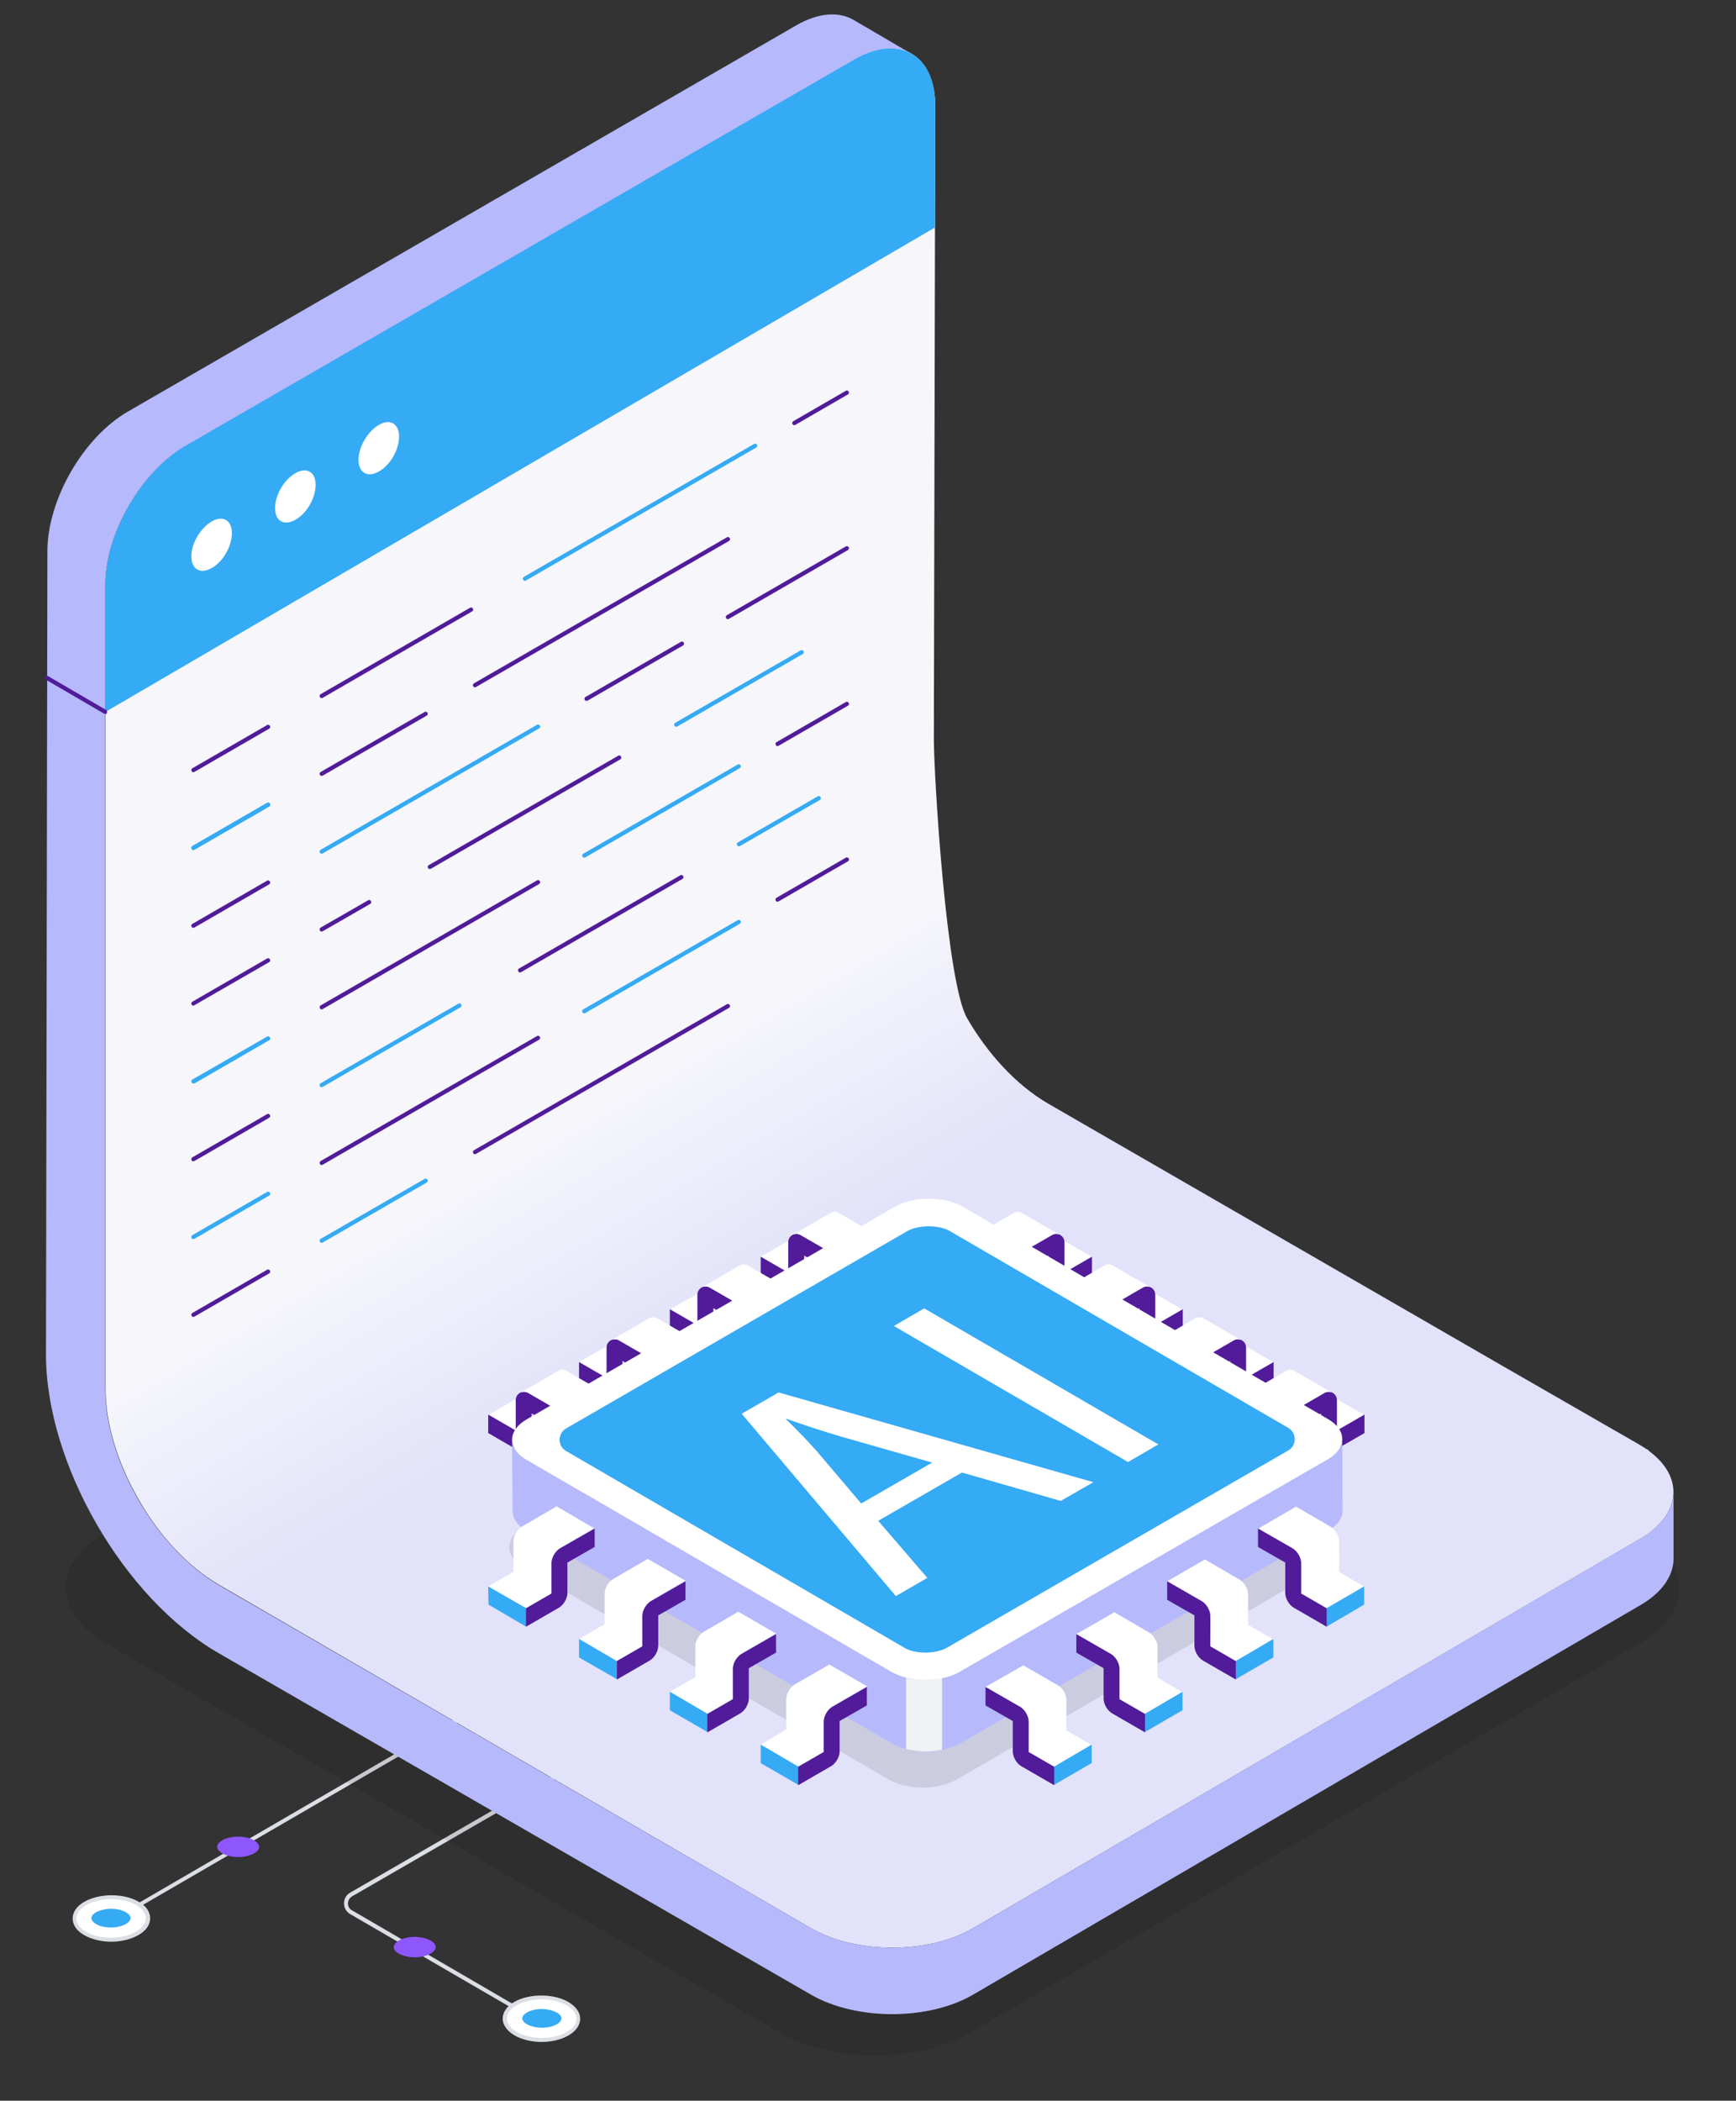<svg xml:space="preserve" style="enable-background:new 0 0 611.6 739.7;" viewBox="0 0 611.6 739.7" y="0px" x="0px" xmlns:xlink="http://www.w3.org/1999/xlink" xmlns="http://www.w3.org/2000/svg" id="Layer_1" version="1.1">
<rect x="0" y="0" width="611.6" height="739.7" fill="#333333" stroke="none"/>
<style type="text/css">
	.st0{fill:#DBDEE4;}
	.st1{fill:#FFFFFF;}
	.st2{fill:#35AAF5;}
	.st3{fill:#8E56FD;}
	.st4{opacity:0.1;}
	.st5{enable-background:new    ;}
	.st6{fill:url(#SVGID_1_);}
	.st7{fill:#511B9A;}
	.st8{fill:#B6B9FC;}
	.st9{fill:#F0F2F5;}
</style>
<g>
	<g>
		<g>
			<g>
				<g>
					<g>
						<path d="M192,713.7c-0.1,0-0.2,0-0.4-0.1L123.4,674c-1.4-0.8-2.2-2.2-2.2-3.8c0-1.6,0.8-3,2.2-3.8l110-63.5
							c0.3-0.2,0.8-0.1,1,0.3c0.2,0.3,0.1,0.8-0.3,1l-110,63.5c-0.9,0.5-1.5,1.5-1.5,2.5c0,1.1,0.5,2,1.5,2.5l68.2,39.7
							c0.3,0.2,0.4,0.6,0.3,1C192.4,713.6,192.2,713.7,192,713.7z" class="st0"></path>
					</g>
					<g>
						<g>
							<g>
								<path d="M181.7,716.1c-5.1-2.9-5.1-7.7-0.1-10.6c5-2.9,13.3-2.9,18.3,0c5.1,2.9,5.1,7.7,0.1,10.6
									C194.9,719,186.7,719,181.7,716.1z" class="st1"></path>
								<path d="M190.8,719c-3.4,0-6.9-0.8-9.5-2.3c-2.7-1.6-4.2-3.7-4.2-5.9c0-2.3,1.5-4.4,4.1-5.9c5.2-3,13.8-3,19,0
									c2.7,1.6,4.2,3.7,4.2,5.9c0,2.3-1.5,4.4-4.1,5.9C197.7,718.2,194.3,719,190.8,719z M190.8,704c-3.2,0-6.4,0.7-8.8,2.1
									c-2.2,1.3-3.4,2.9-3.4,4.7c0,1.8,1.2,3.4,3.5,4.7l0,0c4.9,2.8,12.8,2.8,17.6,0c2.2-1.3,3.4-2.9,3.4-4.7
									c0-1.8-1.2-3.4-3.5-4.7C197.1,704.7,193.9,704,190.8,704z" class="st0"></path>
							</g>
							<g>
								<path d="M190.8,707.4c2,0,3.9,0.5,5.3,1.2c1.1,0.6,1.7,1.4,1.7,2.1c0,0.7-0.6,1.5-1.7,2.1
									c-1.3,0.8-3.3,1.2-5.2,1.2c-2,0-3.9-0.5-5.2-1.2c-1.1-0.6-1.7-1.4-1.7-2.1c0-0.7,0.6-1.5,1.7-2.1
									C186.9,707.9,188.8,707.4,190.8,707.4z" class="st2"></path>
							</g>
						</g>
						<g>
							<path d="M146.1,682c2.1,0,4.2,0.5,5.6,1.3c1.2,0.7,1.8,1.5,1.8,2.3c0,0.8-0.7,1.6-1.8,2.3
								c-1.4,0.8-3.5,1.3-5.6,1.3c-2.1,0-4.2-0.5-5.6-1.3c-1.2-0.7-1.8-1.5-1.8-2.3c0-0.8,0.7-1.6,1.8-2.3
								C141.9,682.5,144,682,146.1,682z" class="st3"></path>
						</g>
					</g>
				</g>
			</g>
			<g>
				<g>
					<g>
						<path d="M34.8,679.7c-0.2,0-0.5-0.1-0.6-0.3c-0.2-0.3-0.1-0.8,0.3-1l199.4-115.9c0.3-0.2,0.8-0.1,1,0.3
							c0.2,0.3,0.1,0.8-0.3,1L35.1,679.6C35,679.7,34.9,679.7,34.8,679.7z" class="st0"></path>
					</g>
					<g>
						<g>
							<path d="M48.3,680.8c5.1-2.9,5.1-7.7,0.1-10.6c-5-2.9-13.3-2.9-18.3,0c-5.1,2.9-5.1,7.7-0.1,10.6
								C35,683.7,43.2,683.7,48.3,680.8z" class="st1"></path>
							<path d="M39.2,683.7c-3.4,0-6.9-0.8-9.5-2.3c-2.7-1.5-4.1-3.6-4.1-5.9c0-2.3,1.5-4.4,4.2-5.9c5.3-3,13.8-3,19,0
								c2.7,1.5,4.1,3.6,4.1,5.9c0,2.3-1.5,4.4-4.2,5.9l0,0C46,682.9,42.6,683.7,39.2,683.7z M39.2,668.7c-3.2,0-6.4,0.7-8.8,2.1
								c-2.2,1.3-3.5,3-3.5,4.7c0,1.7,1.2,3.4,3.4,4.7c4.8,2.8,12.7,2.8,17.6,0c2.2-1.3,3.5-3,3.5-4.7c0-1.7-1.2-3.4-3.4-4.7
								C45.6,669.4,42.4,668.7,39.2,668.7z M48.3,680.8L48.3,680.8L48.3,680.8z" class="st0"></path>
						</g>
						<g>
							<path d="M39.2,672.1c-2,0-3.9,0.5-5.3,1.2c-1.1,0.6-1.7,1.4-1.7,2.1c0,0.7,0.6,1.5,1.7,2.1
								c1.3,0.8,3.3,1.2,5.2,1.2c2,0,3.9-0.5,5.2-1.2c1.1-0.6,1.7-1.4,1.7-2.1c0-0.7-0.6-1.5-1.7-2.1
								C43.1,672.6,41.2,672.1,39.2,672.1z" class="st2"></path>
						</g>
					</g>
					<g>
						<path d="M83.9,646.7c-2.1,0-4.2,0.5-5.6,1.3c-1.2,0.7-1.8,1.5-1.8,2.3c0,0.8,0.7,1.6,1.8,2.3
							c1.4,0.8,3.5,1.3,5.6,1.3c2.1,0,4.2-0.5,5.6-1.3c1.2-0.7,1.8-1.5,1.8-2.3c0-0.8-0.7-1.6-1.8-2.3
							C88.1,647.2,86,646.7,83.9,646.7z" class="st3"></path>
					</g>
				</g>
			</g>
		</g>
		<g>
			<g>
				<g>
					<g>
						<g class="st4">
							<g>
								<path d="M577.6,539.8c18.6,10.7,18.7,28.1,0.2,38.8l-236,137.1c-18.4,10.7-48.5,10.7-67.1,0L37.2,578.6
									c-18.6-10.7-18.7-28.1-0.2-38.8l236-137.1c18.4-10.7,48.5-10.7,67.1,0L577.6,539.8z"></path>
							</g>
						</g>
						<g>
							<g class="st5">
								<g>
									<g class="st5">
										<g>
											<g>
												
													<linearGradient y2="475.464" x2="305.998" y1="369.497" x1="243.047" gradientUnits="userSpaceOnUse" id="SVGID_1_">
													<stop style="stop-color:#F6F6FB" offset="0"></stop>
													<stop style="stop-color:#E2E2FA" offset="0.702"></stop>
												</linearGradient>
												<path d="M577.9,541.8L342.9,678.9c-15.7,9.2-41.2,9.2-57.1,0.1L77.3,558.1c-11.1-6.4-21.2-17.4-28.4-30
													c-7.3-12.6-11.8-26.7-11.7-39.5V206.1c0-18.1,12.7-40.1,28.4-49.2L300.9,20.9c15.7-9.1,28.5-1.8,28.6,16.3L329,260.2
													c0,12.8,4.4,85.7,11.7,98.3c7.3,12.6,17.3,23.5,28.4,30l160.5,92.6l48,27.6c0.8,0.5,1.6,1,2.4,1.5l0.9,0.5l-0.1,0.1
													C593.4,520,592.4,533.3,577.9,541.8z" class="st6"></path>
												<path d="M577.9,541.8L577.9,541.8L577.9,541.8z" class="st7"></path>
											</g>
										</g>
									</g>
								</g>
								<g>
									<g class="st5">
										<g>
											<g>
												<path d="M329.5,37.3l-0.1,42.8L37.1,250.7V206c0-18.1,12.7-40.1,28.4-49.2L300.9,20.9
													C316.7,11.8,329.5,19.2,329.5,37.3z" class="st2"></path>
											</g>
										</g>
									</g>
								</g>
								<g>
									<g>
										<g>
											<g>
												<path d="M74.6,183.6c3.9-2.3,7.1-0.4,7.1,4.1c0,4.6-3.1,10.1-7.1,12.3c-4,2.3-7.2,0.5-7.2-4.1
													C67.4,191.4,70.6,185.9,74.6,183.6z" class="st1"></path>
											</g>
										</g>
									</g>
									<g>
										<g>
											<g>
												<path d="M104.1,166.6c3.9-2.3,7.1-0.4,7.1,4.1c0,4.6-3.1,10.1-7.1,12.3c-4,2.3-7.2,0.5-7.2-4.1
													C96.9,174.4,100,168.9,104.1,166.6z" class="st1"></path>
											</g>
										</g>
									</g>
									<g>
										<g>
											<g>
												<path d="M133.5,149.6c3.9-2.3,7.1-0.4,7.1,4.1c0,4.6-3.1,10.1-7.1,12.3c-4,2.3-7.2,0.5-7.2-4.1
													C126.3,157.4,129.5,151.9,133.5,149.6z" class="st1"></path>
											</g>
										</g>
									</g>
								</g>
								<g>
									<g>
										<path d="M589.6,525.3l0,23.5c0,5.9-3.9,11.9-11.7,16.4L342.9,702.3c-15.7,9.2-41.2,9.2-57.1,0.1L77.2,582.2
											c-16.9-9.7-32.2-26.5-43.2-45.6c-11-19.1-17.9-40.7-17.8-60.1l0.5-282.4c0-18.1,12.6-40.1,28.4-49.2L280.4,9
											c7.9-4.6,15.1-5,20.3-2L321.2,19c-5.2-3-12.4-2.6-20.3,2L65.5,156.9c-15.7,9-28.5,31.1-28.4,49.2v282.6
											c-0.1,12.8,4.4,26.9,11.7,39.5c7.3,12.6,17.3,23.5,28.4,30L285.8,679c15.9,9.1,41.4,9.1,57.1-0.1l234.9-137.1
											C585.7,537.2,589.6,531.3,589.6,525.3z" class="st8"></path>
									</g>
								</g>
								<g>
									<line y2="250.7" x2="37.1" y1="238.7" x1="16.5" class="st1"></line>
									<path d="M37.1,251.4c-0.1,0-0.2,0-0.4-0.1l-20.6-12c-0.3-0.2-0.4-0.6-0.3-1c0.2-0.3,0.6-0.5,1-0.3l20.6,12
										c0.3,0.2,0.4,0.6,0.3,1C37.6,251.3,37.4,251.4,37.1,251.4z" class="st7"></path>
								</g>
								<g>
									<line y2="696.6" x2="275.7" y1="673.1" x1="275.7" class="st1"></line>
								</g>
								<g>
									<line y2="574.2" x2="562.5" y1="550.7" x1="562.5" class="st1"></line>
								</g>
							</g>
						</g>
					</g>
					<g>
						<g>
							<line y2="138.3" x2="298.3" y1="149" x1="279.8" class="st1"></line>
							<path d="M279.8,149.7c-0.2,0-0.5-0.1-0.6-0.4c-0.2-0.3-0.1-0.8,0.3-1l18.5-10.7c0.3-0.2,0.8-0.1,1,0.3
								c0.2,0.3,0.1,0.8-0.3,1l-18.5,10.7C280,149.7,279.9,149.7,279.8,149.7z" class="st7"></path>
						</g>
						<g>
							<path d="M184.9,204.5c-0.2,0-0.5-0.1-0.6-0.4c-0.2-0.3-0.1-0.8,0.3-1l81.1-46.8c0.3-0.2,0.8-0.1,1,0.3
								c0.2,0.3,0.1,0.8-0.3,1l-81.1,46.8C185.2,204.5,185,204.5,184.9,204.5z" class="st2"></path>
						</g>
						<g>
							<line y2="214.7" x2="165.9" y1="245.1" x1="113.3" class="st1"></line>
							<path d="M113.3,245.8c-0.2,0-0.5-0.1-0.6-0.4c-0.2-0.3-0.1-0.8,0.3-1l52.6-30.4c0.3-0.2,0.8-0.1,1,0.3
								c0.2,0.3,0.1,0.8-0.3,1l-52.6,30.4C113.5,245.8,113.4,245.8,113.3,245.8z" class="st7"></path>
						</g>
						<g>
							<line y2="189.9" x2="256.4" y1="241.3" x1="167.3" class="st1"></line>
							<path d="M167.3,242c-0.2,0-0.5-0.1-0.6-0.4c-0.2-0.3-0.1-0.8,0.3-1l89.1-51.4c0.3-0.2,0.8-0.1,1,0.3
								c0.2,0.3,0.1,0.8-0.3,1l-89.1,51.4C167.6,242,167.4,242,167.3,242z" class="st7"></path>
						</g>
						<g>
							<line y2="251.4" x2="149.9" y1="272.5" x1="113.3" class="st1"></line>
							<path d="M113.3,273.2c-0.2,0-0.5-0.1-0.6-0.4c-0.2-0.3-0.1-0.8,0.3-1l36.6-21.1c0.3-0.2,0.8-0.1,1,0.3
								c0.2,0.3,0.1,0.8-0.3,1l-36.6,21.1C113.5,273.2,113.4,273.2,113.3,273.2z" class="st7"></path>
						</g>
						<g>
							<line y2="256" x2="94.4" y1="271.2" x1="68.1" class="st1"></line>
							<path d="M68.1,271.9c-0.2,0-0.5-0.1-0.6-0.4c-0.2-0.3-0.1-0.8,0.3-1l26.3-15.2c0.3-0.2,0.8-0.1,1,0.3
								c0.2,0.3,0.1,0.8-0.3,1l-26.3,15.2C68.3,271.9,68.2,271.9,68.1,271.9z" class="st7"></path>
						</g>
						<g>
							<path d="M68.1,299.3c-0.2,0-0.5-0.1-0.6-0.4c-0.2-0.3-0.1-0.8,0.3-1l26.3-15.2c0.3-0.2,0.8-0.1,1,0.3
								c0.2,0.3,0.1,0.8-0.3,1l-26.3,15.2C68.3,299.3,68.2,299.3,68.1,299.3z" class="st2"></path>
						</g>
						<g>
							<line y2="354.3" x2="256.4" y1="405.7" x1="167.3" class="st1"></line>
							<path d="M167.3,406.4c-0.2,0-0.5-0.1-0.6-0.4c-0.2-0.3-0.1-0.8,0.3-1l89.1-51.4c0.3-0.2,0.8-0.1,1,0.3
								c0.2,0.3,0.1,0.8-0.3,1l-89.1,51.4C167.6,406.4,167.4,406.4,167.3,406.4z" class="st7"></path>
						</g>
						<g>
							<path d="M113.3,437.6c-0.2,0-0.5-0.1-0.6-0.4c-0.2-0.3-0.1-0.8,0.3-1l36.6-21.1c0.3-0.2,0.8-0.1,1,0.3
								c0.2,0.3,0.1,0.8-0.3,1l-36.6,21.1C113.5,437.6,113.4,437.6,113.3,437.6z" class="st2"></path>
						</g>
						<g>
							<line y2="193.1" x2="298.3" y1="217.3" x1="256.4" class="st1"></line>
							<path d="M256.4,218c-0.2,0-0.5-0.1-0.6-0.4c-0.2-0.3-0.1-0.8,0.3-1l41.9-24.2c0.3-0.2,0.8-0.1,1,0.3
								c0.2,0.3,0.1,0.8-0.3,1l-41.9,24.2C256.6,218,256.5,218,256.4,218z" class="st7"></path>
						</g>
						<g>
							<line y2="226.7" x2="240.1" y1="246.1" x1="206.6" class="st1"></line>
							<path d="M206.6,246.8c-0.2,0-0.5-0.1-0.6-0.4c-0.2-0.3-0.1-0.8,0.3-1l33.6-19.4c0.3-0.2,0.8-0.1,1,0.3
								c0.2,0.3,0.1,0.8-0.3,1l-33.6,19.4C206.8,246.7,206.7,246.8,206.6,246.8z" class="st7"></path>
						</g>
						<g>
							<path d="M113.3,300.6c-0.2,0-0.5-0.1-0.6-0.4c-0.2-0.3-0.1-0.8,0.3-1l76.2-44c0.3-0.2,0.8-0.1,1,0.3
								c0.2,0.3,0.1,0.8-0.3,1l-76.2,44C113.5,300.6,113.4,300.6,113.3,300.6z" class="st2"></path>
						</g>
						<g>
							<line y2="310.8" x2="94.4" y1="326" x1="68.1" class="st1"></line>
							<path d="M68.1,326.7c-0.2,0-0.5-0.1-0.6-0.4c-0.2-0.3-0.1-0.8,0.3-1l26.3-15.2c0.3-0.2,0.8-0.1,1,0.3
								c0.2,0.3,0.1,0.8-0.3,1l-26.3,15.2C68.3,326.7,68.2,326.7,68.1,326.7z" class="st7"></path>
						</g>
						<g>
							<path d="M238.2,255.9c-0.2,0-0.5-0.1-0.6-0.4c-0.2-0.3-0.1-0.8,0.3-1l44.2-25.5c0.3-0.2,0.8-0.1,1,0.3
								c0.2,0.3,0.1,0.8-0.3,1l-44.2,25.5C238.4,255.9,238.3,255.9,238.2,255.9z" class="st2"></path>
						</g>
						<g>
							<line y2="266.8" x2="218.2" y1="305.3" x1="151.4" class="st1"></line>
							<path d="M151.4,306c-0.2,0-0.5-0.1-0.6-0.4c-0.2-0.3-0.1-0.8,0.3-1l66.7-38.5c0.3-0.2,0.8-0.1,1,0.3
								c0.2,0.3,0.1,0.8-0.3,1l-66.7,38.5C151.7,306,151.5,306,151.4,306z" class="st7"></path>
						</g>
						<g>
							<line y2="317.7" x2="130" y1="327.3" x1="113.3" class="st1"></line>
							<path d="M113.3,328c-0.2,0-0.5-0.1-0.6-0.4c-0.2-0.3-0.1-0.8,0.3-1l16.7-9.6c0.3-0.2,0.8-0.1,1,0.3
								c0.2,0.3,0.1,0.8-0.3,1l-16.7,9.6C113.5,328,113.4,328,113.3,328z" class="st7"></path>
						</g>
						<g>
							<line y2="338.2" x2="94.4" y1="353.4" x1="68.1" class="st1"></line>
							<path d="M68.1,354.1c-0.2,0-0.5-0.1-0.6-0.4c-0.2-0.3-0.1-0.8,0.3-1l26.3-15.2c0.3-0.2,0.8-0.1,1,0.3
								c0.2,0.3,0.1,0.8-0.3,1L68.4,354C68.3,354.1,68.2,354.1,68.1,354.1z" class="st7"></path>
						</g>
						<g>
							<line y2="247.9" x2="298.3" y1="262" x1="273.9" class="st1"></line>
							<path d="M273.9,262.7c-0.2,0-0.5-0.1-0.6-0.4c-0.2-0.3-0.1-0.8,0.3-1l24.4-14.1c0.3-0.2,0.8-0.1,1,0.3
								c0.2,0.3,0.1,0.8-0.3,1l-24.4,14.1C274.1,262.7,274,262.7,273.9,262.7z" class="st7"></path>
						</g>
						<g>
							<path d="M205.8,302c-0.2,0-0.5-0.1-0.6-0.4c-0.2-0.3-0.1-0.8,0.3-1l54.4-31.4c0.3-0.2,0.8-0.1,1,0.3
								c0.2,0.3,0.1,0.8-0.3,1l-54.4,31.4C206.1,302,205.9,302,205.8,302z" class="st2"></path>
						</g>
						<g>
							<line y2="310.7" x2="189.5" y1="354.7" x1="113.3" class="st1"></line>
							<path d="M113.3,355.4c-0.2,0-0.5-0.1-0.6-0.4c-0.2-0.3-0.1-0.8,0.3-1l76.2-44c0.3-0.2,0.8-0.1,1,0.3
								c0.2,0.3,0.1,0.8-0.3,1l-76.2,44C113.5,355.4,113.4,355.4,113.3,355.4z" class="st7"></path>
						</g>
						<g>
							<path d="M68.1,381.5c-0.2,0-0.5-0.1-0.6-0.4c-0.2-0.3-0.1-0.8,0.3-1L94.1,365c0.3-0.2,0.8-0.1,1,0.3
								c0.2,0.3,0.1,0.8-0.3,1l-26.3,15.2C68.3,381.5,68.2,381.5,68.1,381.5z" class="st2"></path>
						</g>
						<g>
							<path d="M260.3,298c-0.2,0-0.5-0.1-0.6-0.4c-0.2-0.3-0.1-0.8,0.3-1l28.1-16.2c0.3-0.2,0.8-0.1,1,0.3
								c0.2,0.3,0.1,0.8-0.3,1l-28.1,16.2C260.5,297.9,260.4,298,260.3,298z" class="st2"></path>
						</g>
						<g>
							<line y2="308.9" x2="240" y1="341.7" x1="183.2" class="st1"></line>
							<path d="M183.2,342.4c-0.2,0-0.5-0.1-0.6-0.4c-0.2-0.3-0.1-0.8,0.3-1l56.8-32.8c0.3-0.2,0.8-0.1,1,0.3
								c0.2,0.3,0.1,0.8-0.3,1l-56.8,32.8C183.4,342.4,183.3,342.4,183.2,342.4z" class="st7"></path>
						</g>
						<g>
							<path d="M113.3,382.8c-0.2,0-0.5-0.1-0.6-0.4c-0.2-0.3-0.1-0.8,0.3-1l48.5-28c0.3-0.2,0.8-0.1,1,0.3
								c0.2,0.3,0.1,0.8-0.3,1l-48.5,28C113.5,382.8,113.4,382.8,113.3,382.8z" class="st2"></path>
						</g>
						<g>
							<line y2="393" x2="94.4" y1="408.2" x1="68.1" class="st1"></line>
							<path d="M68.1,408.9c-0.2,0-0.5-0.1-0.6-0.4c-0.2-0.3-0.1-0.8,0.3-1l26.3-15.2c0.3-0.2,0.8-0.1,1,0.3
								c0.2,0.3,0.1,0.8-0.3,1l-26.3,15.2C68.3,408.9,68.2,408.9,68.1,408.9z" class="st7"></path>
						</g>
						<g>
							<line y2="302.7" x2="298.3" y1="316.8" x1="273.9" class="st1"></line>
							<path d="M273.9,317.5c-0.2,0-0.5-0.1-0.6-0.4c-0.2-0.3-0.1-0.8,0.3-1l24.4-14.1c0.3-0.2,0.8-0.1,1,0.3
								c0.2,0.3,0.1,0.8-0.3,1l-24.4,14.1C274.1,317.5,274,317.5,273.9,317.5z" class="st7"></path>
						</g>
						<g>
							<path d="M205.8,356.8c-0.2,0-0.5-0.1-0.6-0.4c-0.2-0.3-0.1-0.8,0.3-1l54.4-31.4c0.3-0.2,0.8-0.1,1,0.3
								c0.2,0.3,0.1,0.8-0.3,1l-54.4,31.4C206.1,356.8,205.9,356.8,205.8,356.8z" class="st2"></path>
						</g>
						<g>
							<line y2="365.5" x2="189.5" y1="409.5" x1="113.3" class="st1"></line>
							<path d="M113.3,410.2c-0.2,0-0.5-0.1-0.6-0.4c-0.2-0.3-0.1-0.8,0.3-1l76.2-44c0.3-0.2,0.8-0.1,1,0.3
								c0.2,0.3,0.1,0.8-0.3,1l-76.2,44C113.5,410.2,113.4,410.2,113.3,410.2z" class="st7"></path>
						</g>
						<g>
							<path d="M68.1,436.3c-0.2,0-0.5-0.1-0.6-0.4c-0.2-0.3-0.1-0.8,0.3-1l26.3-15.2c0.3-0.2,0.8-0.1,1,0.3
								c0.2,0.3,0.1,0.8-0.3,1l-26.3,15.2C68.3,436.3,68.2,436.3,68.1,436.3z" class="st2"></path>
						</g>
						<g>
							<g>
								<line y2="447.8" x2="94.4" y1="463" x1="68.1" class="st1"></line>
								<path d="M68.1,463.7c-0.2,0-0.5-0.1-0.6-0.4c-0.2-0.3-0.1-0.8,0.3-1l26.3-15.2c0.3-0.2,0.8-0.1,1,0.3
									c0.2,0.3,0.1,0.8-0.3,1l-26.3,15.2C68.3,463.7,68.2,463.7,68.1,463.7z" class="st7"></path>
							</g>
							<g>
								<path d="M68.1,299.3c-0.2,0-0.5-0.1-0.6-0.4c-0.2-0.3-0.1-0.8,0.3-1l26.3-15.2c0.3-0.2,0.8-0.1,1,0.3
									c0.2,0.3,0.1,0.8-0.3,1l-26.3,15.2C68.3,299.3,68.2,299.3,68.1,299.3z" class="st2"></path>
							</g>
						</g>
					</g>
				</g>
			</g>
			<g>
				<g>
					<g>
						<g class="st4">
							<g>
								<path d="M184.5,537.7c-6.7,3.9-6.8,10.2-0.1,14.1l128.5,74.7c6.7,3.9,17.6,3.9,24.3,0l129.6-74.8c6.7-3.9,6.8-10.2,0.1-14.1
									l-128.5-74.7c-6.7-3.9-17.6-3.9-24.3,0L184.5,537.7z"></path>
							</g>
						</g>
						<g>
							<g>
								<g>
									<g>
										<g>
											<g>
												<polygon points="196.1,502.8 209.5,495 209.5,488.6 196.2,496.3" class="st1"></polygon>
												<path d="M196.1,503.5c-0.1,0-0.2,0-0.4-0.1c-0.2-0.1-0.4-0.4-0.4-0.6l0-6.5c0-0.2,0.1-0.5,0.3-0.6l13.3-7.7
													c0.2-0.1,0.5-0.1,0.7,0c0.2,0.1,0.4,0.4,0.4,0.6v6.5c0,0.3-0.1,0.5-0.4,0.6l-13.3,7.7
													C196.4,503.4,196.3,503.5,196.1,503.5z M196.9,496.7l0,4.8l11.9-6.9v-4.8L196.9,496.7z" class="st7"></path>
											</g>
										</g>
									</g>
									<g>
										<g>
											<g>
												<g>
													<path d="M268,442.5l9.7,5.6l0-10.7c0-0.2,0-0.4,0.1-0.5L268,442.5z" class="st1"></path>
												</g>
											</g>
										</g>
										<g>
											<g>
												<path d="M277.7,448.1l0-10.7c0-2.3,2.5-3.7,4.4-2.5l10,5.8v6.5l-8.8-5.1l0,10.7c0,2.3-2.5,3.7-4.4,2.5
													L268,449v-6.5L277.7,448.1z" class="st7"></path>
											</g>
										</g>
										<g>
											<g>
												<polygon points="292.1,447.1 305.4,439.4 305.4,432.9 292.1,440.6" class="st1"></polygon>
												<path d="M292.1,447.8c-0.1,0-0.2,0-0.4-0.1c-0.2-0.1-0.4-0.4-0.4-0.6l0-6.5c0-0.2,0.1-0.5,0.3-0.6l13.3-7.7
													c0.2-0.1,0.5-0.1,0.7,0c0.2,0.1,0.4,0.4,0.4,0.6v6.5c0,0.3-0.1,0.5-0.4,0.6l-13.3,7.7
													C292.4,447.8,292.2,447.8,292.1,447.8z M292.8,441l0,4.8l11.9-6.9v-4.8L292.8,441z" class="st7"></path>
											</g>
										</g>
										<g>
											<path d="M279,435c0.9-0.6,2-0.7,3.1-0.1l8.9,5.1l1.1,0.6l13.4-7.7l-10-5.8c-1-0.6-2.2-0.5-3.1,0.1L279,435z" class="st1"></path>
										</g>
									</g>
									<g>
										<g>
											<g>
												<g>
													<path d="M236,461.1l9.7,5.6l0-10.7c0-0.2,0-0.4,0.1-0.5L236,461.1z" class="st1"></path>
												</g>
											</g>
										</g>
										<g>
											<g>
												<path d="M245.7,466.6l0-10.7c0-2.3,2.5-3.7,4.4-2.5l10,5.8v6.5l-8.8-5.1l0,10.7c0,2.3-2.5,3.7-4.4,2.5
													l-10.9-6.3v-6.5L245.7,466.6z" class="st7"></path>
											</g>
										</g>
										<g>
											<g>
												<polygon points="260.1,465.7 273.5,457.9 273.5,451.5 260.1,459.2" class="st1"></polygon>
												<path d="M260.1,466.4c-0.1,0-0.2,0-0.4-0.1c-0.2-0.1-0.4-0.4-0.4-0.6l0-6.5c0-0.2,0.1-0.5,0.3-0.6l13.3-7.7
													c0.2-0.1,0.5-0.1,0.7,0c0.2,0.1,0.4,0.4,0.4,0.6v6.5c0,0.3-0.1,0.5-0.4,0.6l-13.3,7.7
													C260.4,466.3,260.2,466.4,260.1,466.4z M260.8,459.6l0,4.8l11.9-6.9v-4.8L260.8,459.6z" class="st7"></path>
											</g>
										</g>
										<g>
											<path d="M247,453.5c0.9-0.6,2-0.7,3.1-0.1l8.9,5.1l1.1,0.6l13.4-7.7l-10-5.8c-1-0.6-2.2-0.5-3.1,0.1
												L247,453.5z" class="st1"></path>
										</g>
									</g>
									<g>
										<g>
											<g>
												<g>
													<path d="M204,479.6l9.7,5.6l0-10.7c0-0.2,0-0.4,0.1-0.5L204,479.6z" class="st1"></path>
												</g>
											</g>
										</g>
										<g>
											<g>
												<path d="M213.7,485.2l0-10.7c0-2.3,2.5-3.7,4.4-2.5l10,5.8v6.5l-8.8-5.1l0,10.7c0,2.3-2.5,3.7-4.4,2.5
													l-10.9-6.3v-6.5L213.7,485.2z" class="st7"></path>
											</g>
										</g>
										<g>
											<g>
												<polygon points="228.1,484.2 241.5,476.5 241.5,470 228.1,477.8" class="st1"></polygon>
												<path d="M228.1,484.9c-0.1,0-0.2,0-0.4-0.1c-0.2-0.1-0.4-0.4-0.4-0.6l0-6.5c0-0.2,0.1-0.5,0.3-0.6l13.3-7.7
													c0.2-0.1,0.5-0.1,0.7,0c0.2,0.1,0.4,0.4,0.4,0.6v6.5c0,0.3-0.1,0.5-0.4,0.6l-13.3,7.7
													C228.4,484.9,228.2,484.9,228.1,484.9z M228.8,478.2l0,4.8l11.9-6.9v-4.8L228.8,478.2z" class="st7"></path>
											</g>
										</g>
										<g>
											<path d="M215.1,472.1c0.9-0.6,2-0.7,3.1-0.1l8.9,5.1l1.1,0.6l13.4-7.7l-10-5.8c-1-0.6-2.2-0.5-3.1,0.1
												L215.1,472.1z" class="st1"></path>
										</g>
									</g>
								</g>
								<g>
									<g>
										<g>
											<g>
												<polygon points="456.5,502.8 443.2,495 443.2,488.6 456.5,496.3" class="st1"></polygon>
												<path d="M456.5,503.5c-0.1,0-0.2,0-0.4-0.1l-13.3-7.7c-0.2-0.1-0.4-0.4-0.4-0.6v-6.5c0-0.3,0.1-0.5,0.4-0.6
													c0.2-0.1,0.5-0.1,0.7,0l13.3,7.7c0.2,0.1,0.3,0.4,0.3,0.6l0,6.5c0,0.3-0.1,0.5-0.4,0.6
													C456.8,503.4,456.6,503.5,456.5,503.5z M443.9,494.6l11.9,6.9l0-4.8l-11.9-6.9V494.6z" class="st7"></path>
											</g>
										</g>
									</g>
									<g>
										<g>
											<g>
												<g>
													<path d="M384.6,442.5l-9.7,5.6l0-10.7c0-0.2,0-0.4-0.1-0.5L384.6,442.5z" class="st1"></path>
												</g>
											</g>
										</g>
										<g>
											<g>
												<path d="M375,448.1l0-10.7c0-2.3-2.5-3.7-4.4-2.5l-10,5.8v6.5l8.8-5.1l0,10.7c0,2.3,2.5,3.7,4.4,2.5
													l10.9-6.3v-6.5L375,448.1z" class="st7"></path>
											</g>
										</g>
										<g>
											<g>
												<polygon points="360.5,447.1 347.2,439.4 347.2,432.9 360.5,440.6" class="st1"></polygon>
												<path d="M360.5,447.8c-0.1,0-0.2,0-0.4-0.1l-13.3-7.7c-0.2-0.1-0.4-0.4-0.4-0.6v-6.5c0-0.3,0.1-0.5,0.4-0.6
													c0.2-0.1,0.5-0.1,0.7,0l13.3,7.7c0.2,0.1,0.3,0.4,0.3,0.6l0,6.5c0,0.3-0.1,0.5-0.4,0.6
													C360.8,447.8,360.7,447.8,360.5,447.8z M347.9,439l11.9,6.9l0-4.8l-11.9-6.9V439z" class="st7"></path>
											</g>
										</g>
										<g>
											<path d="M373.6,435c-0.9-0.6-2-0.7-3.1-0.1l-8.9,5.1l-1.1,0.6l-13.4-7.7l10-5.8c1-0.6,2.2-0.5,3.1,0.1
												L373.6,435z" class="st1"></path>
										</g>
									</g>
									<g>
										<g>
											<g>
												<g>
													<path d="M416.6,461.1l-9.7,5.6l0-10.7c0-0.2,0-0.4-0.1-0.5L416.6,461.1z" class="st1"></path>
												</g>
											</g>
										</g>
										<g>
											<g>
												<path d="M407,466.6l0-10.7c0-2.3-2.5-3.7-4.4-2.5l-10,5.8v6.5l8.8-5.1l0,10.7c0,2.3,2.5,3.7,4.4,2.5
													l10.9-6.3v-6.5L407,466.6z" class="st7"></path>
											</g>
										</g>
										<g>
											<g>
												<polygon points="392.5,465.7 379.2,457.9 379.2,451.5 392.5,459.2" class="st1"></polygon>
												<path d="M392.5,466.4c-0.1,0-0.2,0-0.4-0.1l-13.3-7.7c-0.2-0.1-0.4-0.4-0.4-0.6v-6.5c0-0.3,0.1-0.5,0.4-0.6
													c0.2-0.1,0.5-0.1,0.7,0l13.3,7.7c0.2,0.1,0.3,0.4,0.3,0.6l0,6.5c0,0.3-0.1,0.5-0.4,0.6
													C392.8,466.3,392.6,466.4,392.5,466.4z M379.9,457.5l11.9,6.9l0-4.8l-11.9-6.9V457.5z" class="st7"></path>
											</g>
										</g>
										<g>
											<path d="M405.6,453.5c-0.9-0.6-2-0.7-3.1-0.1l-8.9,5.1l-1.1,0.6l-13.4-7.7l10-5.8c1-0.6,2.2-0.5,3.1,0.1
												L405.6,453.5z" class="st1"></path>
										</g>
									</g>
									<g>
										<g>
											<g>
												<g>
													<path d="M448.6,479.6l-9.7,5.6l0-10.7c0-0.2,0-0.4-0.1-0.5L448.6,479.6z" class="st1"></path>
												</g>
											</g>
										</g>
										<g>
											<g>
												<path d="M439,485.2l0-10.7c0-2.3-2.5-3.7-4.4-2.5l-10,5.8v6.5l8.8-5.1l0,10.7c0,2.3,2.5,3.7,4.4,2.5
													l10.9-6.3v-6.5L439,485.2z" class="st7"></path>
												<path d="M433.3,478.4c0.1,0,0.2,0,0.4,0.1c0.2,0.1,0.4,0.4,0.4,0.6l0,10.7c0,0.8,0.4,1.5,1.1,1.9
													c0.7,0.4,1.5,0.4,2.2,0l10.5-6.1v-4.9l-8.6,5c-0.2,0.1-0.5,0.1-0.7,0c-0.2-0.1-0.4-0.4-0.4-0.6l0-10.7
													c0-0.8-0.4-1.5-1.1-1.9c-0.7-0.4-1.5-0.4-2.2,0l-9.6,5.6v4.8l7.7-4.5C433.1,478.5,433.2,478.4,433.3,478.4z" class="st7"></path>
											</g>
										</g>
										<g>
											<g>
												<polygon points="424.5,484.2 411.2,476.5 411.2,470 424.5,477.8" class="st1"></polygon>
												<path d="M424.5,484.9c-0.1,0-0.2,0-0.4-0.1l-13.3-7.7c-0.2-0.1-0.4-0.4-0.4-0.6V470c0-0.3,0.1-0.5,0.4-0.6
													c0.2-0.1,0.5-0.1,0.7,0l13.3,7.7c0.2,0.1,0.3,0.4,0.3,0.6l0,6.5c0,0.3-0.1,0.5-0.4,0.6
													C424.8,484.9,424.6,484.9,424.5,484.9z M411.9,476.1l11.9,6.9l0-4.8l-11.9-6.9V476.1z" class="st7"></path>
											</g>
										</g>
										<g>
											<path d="M437.6,472.1c-0.9-0.6-2-0.7-3.1-0.1l-8.9,5.1l-1.1,0.6l-13.4-7.7l10-5.8c1-0.6,2.2-0.5,3.1,0.1
												L437.6,472.1z" class="st1"></path>
										</g>
									</g>
								</g>
								<g>
									<g>
										<g>
											<path d="M480.6,498.2l-9.6,5.6l0-10.7c0-0.2,0-0.4-0.1-0.5L480.6,498.2z" class="st1"></path>
										</g>
									</g>
								</g>
								<g>
									<g>
										<path d="M471,503.7l0-10.7c0-2.3-2.5-3.7-4.4-2.5l-10,5.8v6.5l8.8-5.1l0,10.7c0,2.3,2.5,3.7,4.4,2.5l10.9-6.3
											v-6.5L471,503.7z" class="st7"></path>
									</g>
								</g>
								<g>
									<path d="M469.6,490.6c-0.9-0.6-2-0.7-3.1-0.1l-8.9,5.1l-1.1,0.6l-13.4-7.7l10-5.8c1-0.6,2.2-0.5,3.1,0.1
										L469.6,490.6z" class="st1"></path>
								</g>
								<g>
									<g>
										<g>
											<path d="M172.1,498.2l9.6,5.6l0-10.7c0-0.2,0-0.4,0.1-0.5L172.1,498.2z" class="st1"></path>
										</g>
									</g>
								</g>
								<g>
									<g>
										<path d="M181.7,503.7l0-10.7c0-2.3,2.5-3.7,4.4-2.5l10,5.8v6.5l-8.8-5.1l0,10.7c0,2.3-2.5,3.7-4.4,2.5
											l-10.9-6.3v-6.5L181.7,503.7z" class="st7"></path>
									</g>
								</g>
								<g>
									<path d="M183.1,490.6c0.9-0.6,2-0.7,3.1-0.1l8.9,5.1l1.1,0.6l13.4-7.7l-10-5.8c-1-0.6-2.2-0.5-3.1,0.1
										L183.1,490.6z" class="st1"></path>
								</g>
								<g>
									<g>
										<g>
											<path d="M180.4,506.9l0.2,25.2c0,2.5,1.7,5.1,5,7l128.5,74.7c1.5,0.9,3.3,1.6,5.2,2c2.1,0.6,4.4,0.8,6.6,0.9
												c2.1,0,4.2-0.2,6.1-0.6c2.3-0.5,4.5-1.2,6.4-2.3L467.9,539c3.4-2,5.1-4.5,5.1-7.1l-0.1-25.2c0,2.5-1.7,5.1-5.1,7.1
												l-129.6,74.8c-1.8,1.1-3.9,1.8-6.2,2.3c-2,0.4-4.1,0.6-6.1,0.6c-2.3,0-4.5-0.3-6.6-0.8c-1.9-0.5-3.7-1.2-5.3-2.1
												L185.4,514C182.1,512,180.4,509.5,180.4,506.9z" class="st8"></path>
										</g>
									</g>
									<g>
										<path d="M319.2,590.7v25.1c2.1,0.6,4.4,0.8,6.6,0.9c2.1,0,4.2-0.2,6.1-0.6v-25.2c-2,0.4-4.1,0.6-6.1,0.6
											C323.6,591.5,321.4,591.3,319.2,590.7z" class="st9"></path>
									</g>
									<g>
										<g>
											<path d="M185.5,499.8c-6.7,3.9-6.8,10.2-0.1,14.1l128.5,74.7c6.7,3.9,17.6,3.9,24.3,0l129.6-74.8
												c6.7-3.9,6.8-10.2,0.1-14.1L339.4,425c-6.7-3.9-17.6-3.9-24.3,0L185.5,499.8z" class="st1"></path>
										</g>
										<g>
											<path d="M326,581.9c2.8,0,5.6-0.6,7.4-1.6l120.5-69.6c3-1.8,3-6.1,0-7.9l-119.4-69.4c-1.7-1-4.5-1.6-7.3-1.6
												c-2.8,0-5.6,0.6-7.4,1.6L199.4,503c-3,1.8-3,6.1,0,7.9l119.4,69.4C320.5,581.3,323.2,581.9,326,581.9z" class="st2"></path>
										</g>
									</g>
								</g>
								<g>
									<g>
										<g class="st5">
											<g>
												<g>
													<path d="M443.2,538.3l12.2,7c1.6,1,3,3.3,3,5.2l0,10.7l9,5.2l13.3-7.7l-8.9-5.2l0-10.7
														c0-1.9-1.3-4.2-3-5.2l-12.2-7.1L443.2,538.3z" class="st1"></path>
												</g>
											</g>
											<g>
												<g>
													<polygon points="467.3,572.8 480.6,565 480.6,558.6 467.3,566.3" class="st2"></polygon>
												</g>
											</g>
											<g>
												<g>
													<path d="M443.2,538.2l0,6.5l9.6,5.5l0,10.7c0,1.9,1.3,4.2,3,5.2l11.6,6.7l0-6.5l-9-5.2l0-10.7
														c0-1.9-1.3-4.2-3-5.2L443.2,538.2z" class="st7"></path>
												</g>
											</g>
										</g>
									</g>
									<g>
										<g class="st5">
											<g>
												<g>
													<path d="M411.2,556.8l12.2,7.1c1.7,1,3,3.3,3,5.2l0,10.7l9,5.2l13.3-7.7l-9-5.2l0-10.7
														c0-1.9-1.3-4.2-3-5.2l-12.2-7.1L411.2,556.8z" class="st1"></path>
												</g>
											</g>
											<g>
												<g>
													<polygon points="435.3,591.3 448.6,583.6 448.6,577.1 435.3,584.9" class="st2"></polygon>
												</g>
											</g>
											<g>
												<g>
													<path d="M411.2,556.8l0,6.5l9.6,5.5l0,10.7c0,1.9,1.3,4.2,3,5.2l11.6,6.7l0-6.5l-9-5.2l0-10.7
														c0-1.9-1.3-4.2-3-5.2L411.2,556.8z" class="st7"></path>
												</g>
											</g>
										</g>
									</g>
									<g>
										<g class="st5">
											<g>
												<g>
													<path d="M379.2,575.4l12.2,7.1c1.6,0.9,3,3.3,3,5.2l0,10.7l9,5.2l13.3-7.7l-8.9-5.2l0-10.7
														c0-1.9-1.3-4.2-3-5.2l-12.2-7.1L379.2,575.4z" class="st1"></path>
												</g>
											</g>
											<g>
												<g>
													<polygon points="403.3,609.9 416.6,602.2 416.6,595.7 403.3,603.5" class="st2"></polygon>
												</g>
											</g>
											<g>
												<g>
													<path d="M379.2,575.4l0,6.5l9.6,5.5l0,10.7c0,1.9,1.3,4.2,3,5.2l11.6,6.7l0-6.5l-9-5.2l0-10.7
														c0-1.9-1.3-4.2-3-5.2L379.2,575.4z" class="st7"></path>
												</g>
											</g>
										</g>
									</g>
									<g>
										<g class="st5">
											<g>
												<g>
													<path d="M347.2,594l12.2,7.1c1.7,0.9,3,3.2,3,5.2l0,10.7l9,5.2l13.3-7.7l-9-5.2l0-10.7
														c0-1.9-1.3-4.2-3-5.2l-12.2-7L347.2,594z" class="st1"></path>
												</g>
											</g>
											<g>
												<g>
													<polygon points="371.3,628.5 384.6,620.8 384.6,614.3 371.3,622.1" class="st2"></polygon>
												</g>
											</g>
											<g>
												<g>
													<path d="M347.2,594l0,6.5l9.6,5.5l0,10.7c0,1.9,1.3,4.2,3,5.2l11.6,6.7l0-6.5l-9-5.2l0-10.7
														c0-1.9-1.3-4.2-3-5.2L347.2,594z" class="st7"></path>
												</g>
											</g>
										</g>
									</g>
								</g>
								<g>
									<g>
										<g class="st5">
											<g>
												<g>
													<path d="M172,558.6l13.3,7.7l8.9-5.2v0l0-10.7c0-1.9,1.4-4.2,3-5.2l12.2-7l-13.3-7.8l-12.2,7.1
														c-1.7,1-3,3.3-3,5.2l0,10.7L172,558.6z" class="st1"></path>
												</g>
											</g>
											<g>
												<g>
													<polygon points="185.4,572.8 172.1,565 172,558.6 185.4,566.3" class="st2"></polygon>
												</g>
											</g>
											<g>
												<g>
													<path d="M209.5,538.2l0,6.5l-9.6,5.5l0,10.7c0,1.9-1.3,4.2-3,5.2l-11.6,6.7l0-6.5l9-5.2l0-10.7
														c0-1.9,1.3-4.2,3-5.2L209.5,538.2z" class="st7"></path>
												</g>
											</g>
										</g>
									</g>
									<g>
										<g class="st5">
											<g>
												<g>
													<path d="M204,577.1l13.3,7.7l9-5.2l0-10.7c0-1.9,1.4-4.2,3-5.2l12.2-7.1l-13.3-7.7l-12.2,7.1
														c-1.6,0.9-3,3.3-3,5.2l0,10.7L204,577.1z" class="st1"></path>
												</g>
											</g>
											<g>
												<g>
													<polygon points="217.4,591.3 204,583.6 204,577.1 217.3,584.9" class="st2"></polygon>
												</g>
											</g>
											<g>
												<g>
													<path d="M241.5,556.8l0,6.5l-9.6,5.5l0,10.7c0,1.9-1.3,4.2-3,5.2l-11.6,6.7l0-6.5l9-5.2l0-10.7
														c0-1.9,1.3-4.2,3-5.2L241.5,556.8z" class="st7"></path>
												</g>
											</g>
										</g>
									</g>
									<g>
										<g class="st5">
											<g>
												<g>
													<path d="M236,595.7l13.3,7.7l8.9-5.2v0l0-10.7c0-1.9,1.4-4.2,3-5.2l12.2-7.1l-13.3-7.7l-12.2,7.1
														c-1.6,0.9-3,3.3-2.9,5.2l0,10.7L236,595.7z" class="st1"></path>
												</g>
											</g>
											<g>
												<g>
													<polygon points="249.3,609.9 236,602.2 236,595.7 249.3,603.5" class="st2"></polygon>
												</g>
											</g>
											<g>
												<g>
													<path d="M273.4,575.4l0,6.5l-9.6,5.5l0,10.7c0,1.9-1.3,4.2-3,5.2l-11.6,6.7l0-6.5l9-5.2l0-10.7
														c0-1.9,1.3-4.2,3-5.2L273.4,575.4z" class="st7"></path>
												</g>
											</g>
										</g>
									</g>
									<g>
										<g class="st5">
											<g>
												<g>
													<path d="M268,614.3l13.3,7.7l9-5.2l0-10.7c0-1.9,1.3-4.2,3-5.2l12.2-7.1l-13.3-7.7l-12.2,7
														c-1.6,1-3,3.3-3,5.2l0,10.7L268,614.3z" class="st1"></path>
												</g>
											</g>
											<g>
												<g>
													<polygon points="281.3,628.5 268,620.8 268,614.3 281.3,622.1" class="st2"></polygon>
												</g>
											</g>
											<g>
												<g>
													<path d="M305.4,594l0,6.5l-9.6,5.5l0,10.7c0,1.9-1.3,4.2-3,5.2l-11.6,6.7l0-6.5l9-5.2l0-10.7
														c0-1.9,1.3-4.2,3-5.2L305.4,594z" class="st7"></path>
												</g>
											</g>
										</g>
									</g>
								</g>
							</g>
						</g>
					</g>
				</g>
			</g>
			<g>
				<g>
					<g>
						<path d="M274.3,490.3l110.9,31.6l-11.5,6.6l-34.8-10l-29.5,17l17.3,20.1l-11.1,6.4l-54.3-64.2L274.3,490.3z
							 M328.4,515l-31.9-9.1c-7.2-2.1-13.4-4.2-19.4-6.3l-0.2,0.1c3.7,3.6,7.3,7.3,10.7,11.1l15.8,18.6L328.4,515" class="st1"></path>
					</g>
				</g>
				<g>
					<g>
						<polygon points="314.9,466.9 397.4,514.8 408.1,508.6 325.6,460.7" class="st1"></polygon>
					</g>
				</g>
			</g>
		</g>
	</g>
</g>
</svg>
